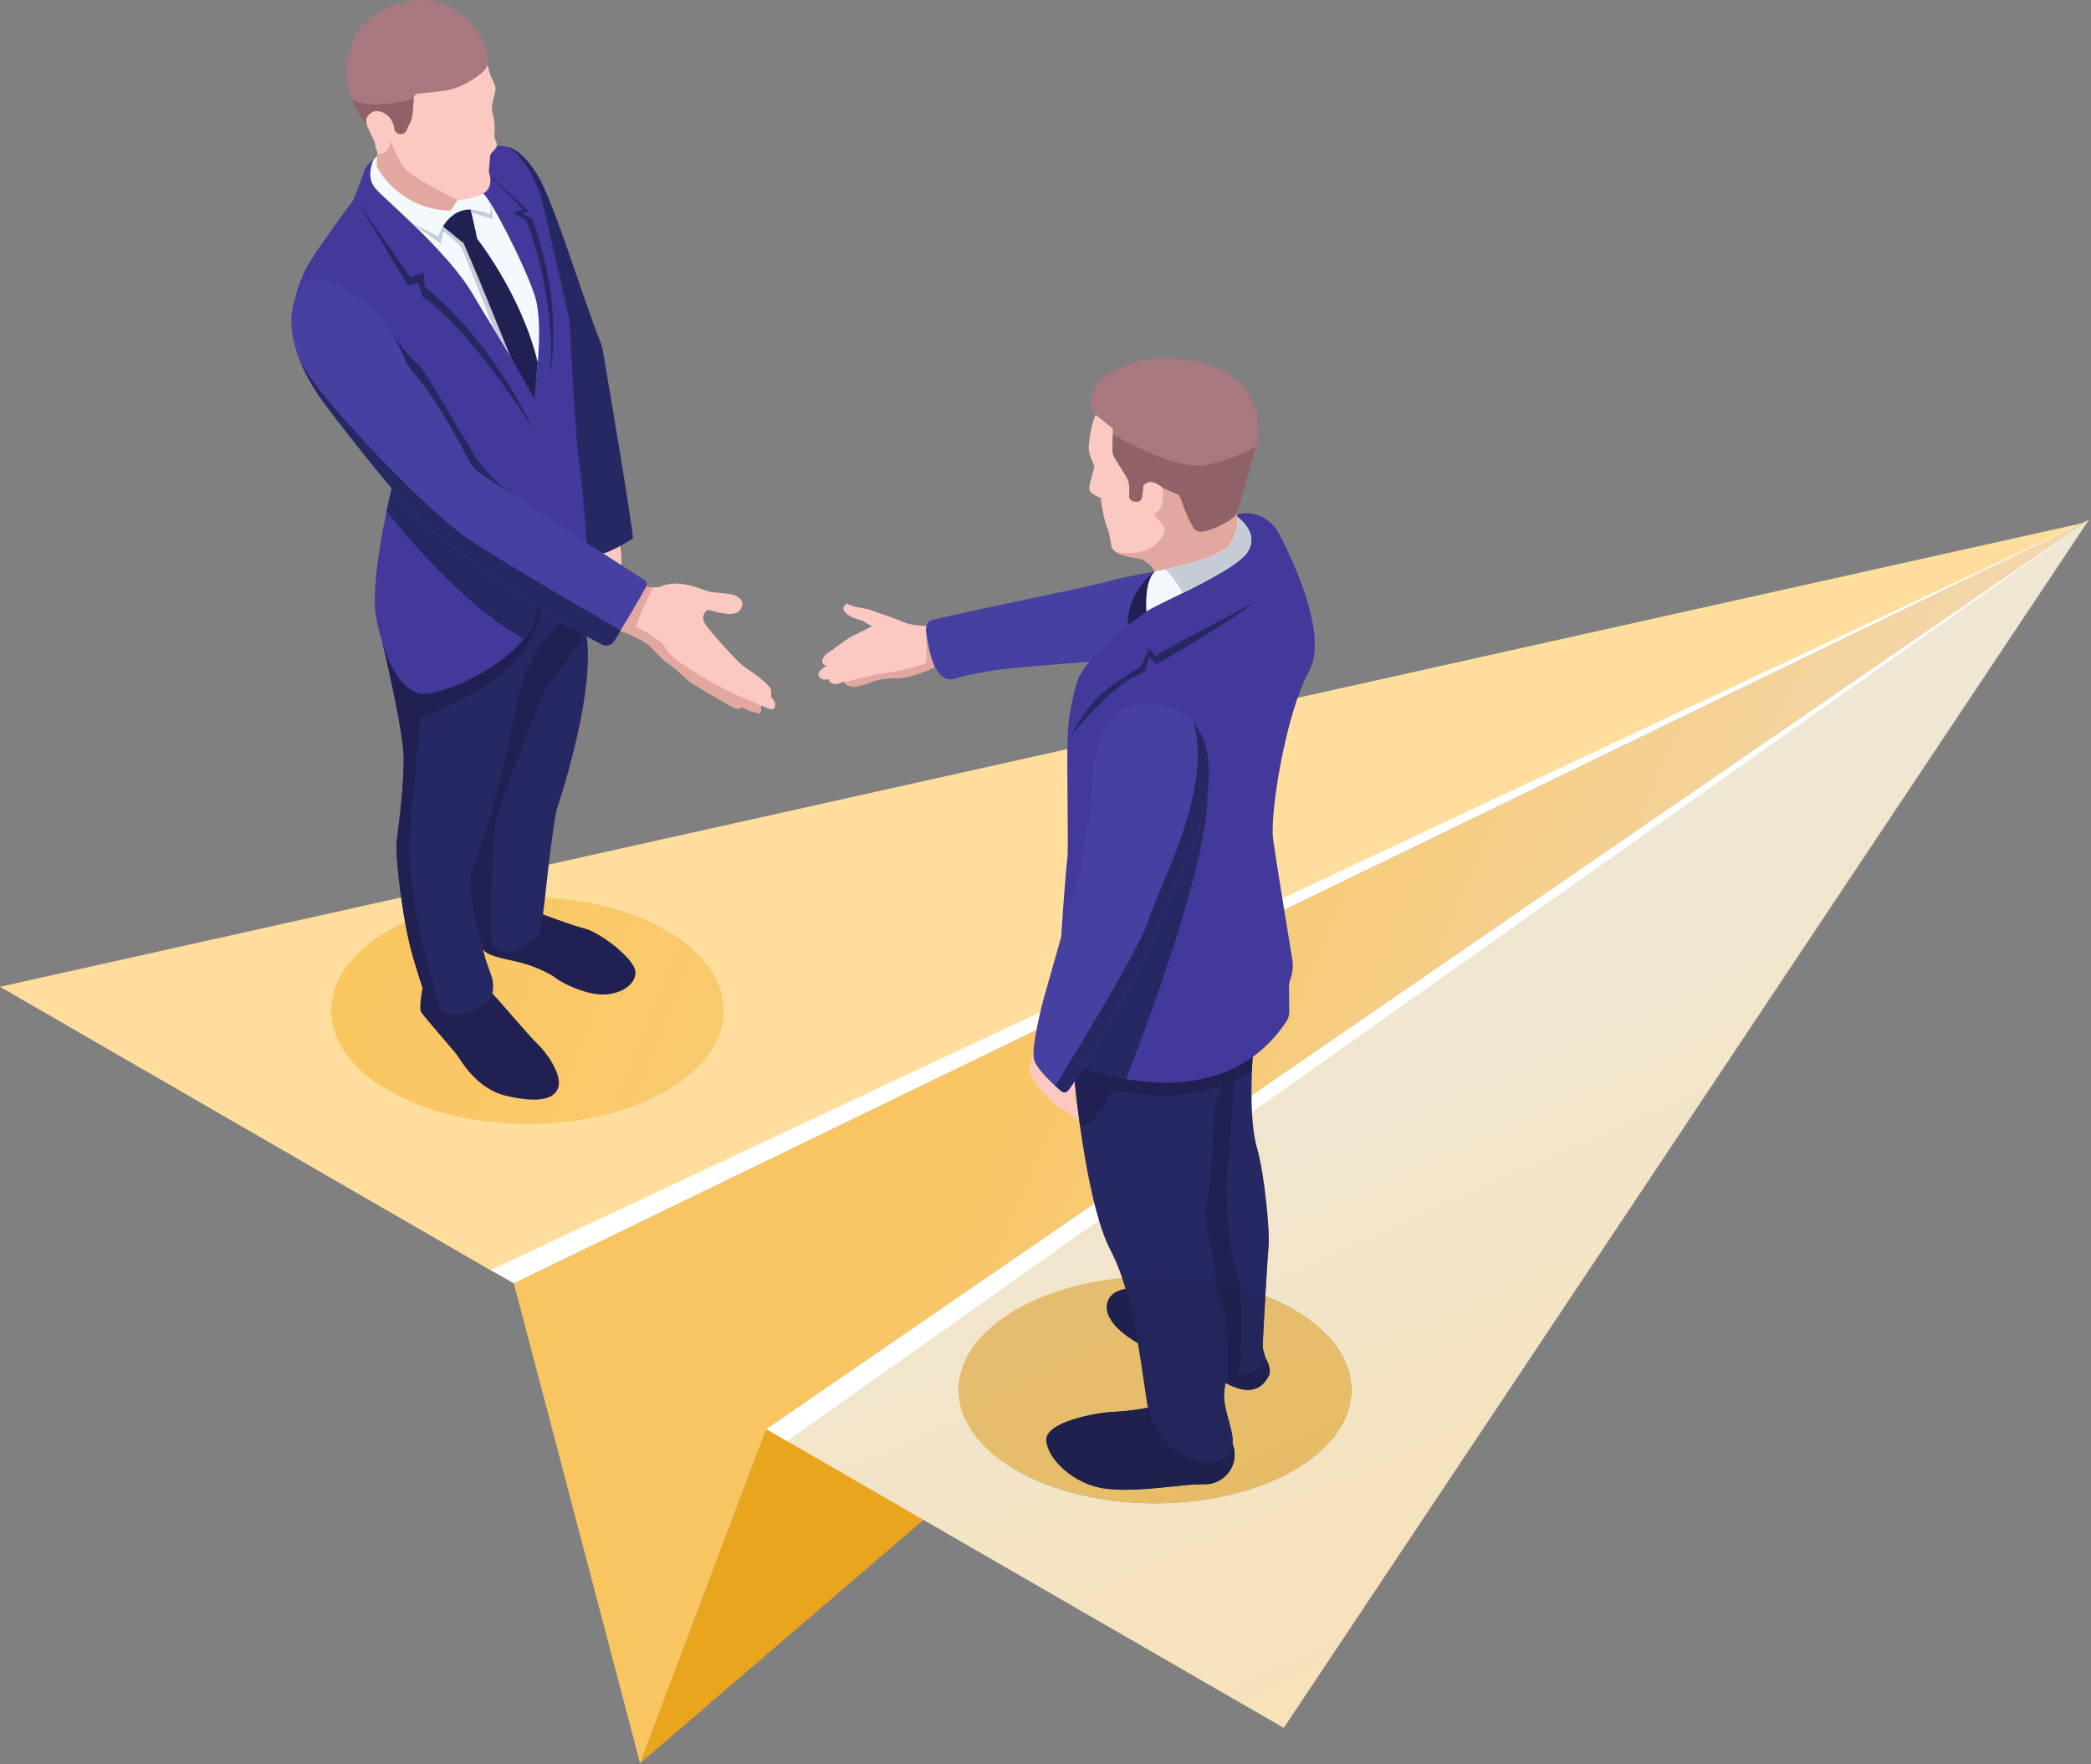 <svg width="697" height="588" viewBox="0 0 697 588" fill="none" xmlns="http://www.w3.org/2000/svg">
<rect x="0" y="0" width="697" height="588" fill="#808080" stroke="none"/>
<path d="M695.328 174.097L164.9 424.195L0 328.919L695.328 174.097Z" fill="#FFDE9D"/>
<path d="M213.354 587.717L696.322 173.234L255.431 476.372L213.354 587.717Z" fill="#E9A51E"/>
<path d="M427.921 575.956L307.842 506.63L255.433 476.371L364.8 401.177C366.339 407.333 368.151 412.893 370.262 416.892C371.708 419.636 372.976 422.736 374.09 426.036C361.143 427.297 348.718 430.81 338.726 436.578C313.165 451.336 313.168 475.262 338.728 490.02C351.51 497.4 368.259 501.089 385.013 501.089C401.762 501.089 418.515 497.4 431.295 490.022C456.855 475.265 456.855 451.338 431.292 436.58C428.319 434.863 425.131 433.346 421.777 432.027C422.229 424.309 422.725 416.528 422.891 414.796C423.238 411.22 421.694 391.793 418.882 382.173C417.597 377.776 417.211 371.099 417.169 365.168L696.324 173.234L553.87 386.976L546.646 397.815L544.636 400.832L523.658 432.308L516.434 443.147L493.036 478.257L487.419 486.683L480.134 497.613L476.773 502.657L460.51 527.058L458.402 530.221L451.119 541.149L444.25 551.458L427.921 575.956Z" fill="url(#paint0_linear_165_5390)"/>
<path d="M255.43 476.372L696.321 173.234L171.275 427.783L213.352 587.717L255.43 476.372Z" fill="url(#paint1_linear_165_5390)"/>
<path d="M163.603 423.352L696.325 173.234L171.279 427.783L163.603 423.352Z" fill="white"/>
<path d="M255.436 476.371L696.327 173.234L262.332 480.351L255.436 476.371Z" fill="white"/>
<path d="M344.835 350.107C344.835 350.107 342.983 355.663 343.152 356.994C343.321 358.328 347.139 363.583 347.403 363.744C347.667 363.903 350.903 368.029 354.529 370.01C358.162 371.992 358.44 372.976 358.777 373.02C359.114 373.062 359.654 372.712 359.654 372.712C359.654 372.712 360.189 368.916 358.594 367.074C357.001 365.234 359.383 362.501 359.383 362.501L355.269 351.766L344.835 350.107Z" fill="#FBC9C2"/>
<path d="M384.29 468.859C384.29 468.859 377.85 470.359 371.633 470.572C365.413 470.784 348.449 473.992 348.779 480.07C349.107 486.172 357.794 494.933 368.809 496.252C375.126 497.007 382.504 496.338 389.002 495.668C393.835 495.17 398.181 494.671 401.247 494.762C408.434 494.967 413.503 487.917 410.835 481.133C408.18 474.38 384.29 468.859 384.29 468.859Z" fill="#202152"/>
<path d="M421.854 452.658C421.854 452.658 424.128 456.349 422.921 458.597C421.712 460.849 418.5 466.443 408.535 460.976C398.599 455.523 379.302 447.679 379.302 447.679C379.302 447.679 368.233 441.877 368.961 435.088C369.687 428.333 379.967 429.398 379.967 429.398L421.854 452.658Z" fill="#202152"/>
<path d="M310.942 208.705C310.942 208.705 304.371 208.791 301.473 207.482C298.576 206.172 290.162 203.412 289.639 203.133C289.119 202.857 284.482 202.552 282.357 201.189C282.357 201.189 279.987 202.346 281.861 204.264C283.735 206.184 287.277 206.81 287.277 206.81L290.609 208.754C290.609 208.754 283.859 212.218 283.249 212.477C282.64 212.736 276.987 217.036 276.416 217.302C275.842 217.566 273.323 219.533 274.3 221.272C274.3 221.272 274.398 221.668 275.658 221.937C275.658 221.937 272.045 223.578 272.937 225.357C273.829 227.135 276.12 226.366 276.12 226.366C276.12 226.366 276.99 229.554 281.348 227.084C281.348 227.084 281.859 231.039 291.533 226.906C291.533 226.906 295.441 225.877 298.302 226.075C301.16 226.275 308.951 224.262 313.124 221.323C317.289 218.394 310.942 208.705 310.942 208.705Z" fill="#FBC9C2"/>
<path d="M298.304 226.075C301.162 226.275 308.953 224.262 313.125 221.323C315.93 219.35 313.966 214.312 312.385 211.234C310.413 210.276 308.676 209.495 308.676 209.495C308.676 209.495 308.972 219.081 308.755 220.52C308.54 221.961 299.879 223.671 294.329 224.485C288.771 225.298 281.481 227.45 281.479 227.45C281.909 228.327 283.763 230.226 291.534 226.906C291.534 226.906 295.443 225.877 298.304 226.075Z" fill="#E2A79F"/>
<path d="M387.081 190.081C387.081 190.081 373.401 192.475 368.744 193.96C364.227 195.399 325.02 203.158 310.661 206.671C309.754 206.893 309.051 207.631 308.836 208.567C308.66 209.317 308.55 210.211 308.735 210.956C309.139 212.576 310.514 228.814 318.48 226.161C320.872 225.362 327.901 223.896 333.519 223.154C339.131 222.413 363.101 220.571 363.101 220.571L403.642 197.368L387.081 190.081Z" fill="#4641A1"/>
<path d="M357.729 355.256C357.729 355.256 361.349 400.002 370.263 416.892C379.28 433.978 381.271 465.028 383.096 470.935C384.928 476.867 390.755 485.388 400.155 487.218C409.558 489.047 411.232 482.867 410.846 479.146C410.462 475.435 407.975 469.421 408.027 465.387C408.078 461.364 409.087 459.485 409.273 457.636C409.273 457.636 420.026 460.763 421.856 452.657C421.856 452.657 421.033 450.29 420.916 449.081C420.801 447.871 422.545 418.38 422.892 414.796C423.239 411.22 421.695 391.793 418.883 382.173C416.091 372.613 417.542 352.273 417.542 352.273L386.419 347.732L357.729 355.256Z" fill="#262864"/>
<path d="M408.239 355.443C408.239 355.443 407.961 362.432 404.858 368.281C404.858 368.281 404.421 391.985 401.68 403.926C401.68 403.926 405.191 427.869 407.551 435.394C409.925 442.957 409.27 457.637 409.27 457.637C409.27 457.637 410.492 458.084 412.258 458.152C414.022 458.223 414.792 429.11 412.185 423.939C409.586 418.784 408.02 395.896 409.195 388.909C410.365 381.959 410.446 361.98 411.875 358.457C413.301 354.944 410.292 353.044 410.292 353.044L408.239 355.443Z" fill="#202152"/>
<path d="M385.002 190.452C385.002 190.452 375.648 196.938 375.912 208.391L382.794 207.035C382.794 207.035 380.983 194.331 385.002 190.452Z" fill="#202152"/>
<path d="M385.317 365.004C405.97 365.796 417.305 356.952 417.305 356.952C417.412 354.121 417.542 352.274 417.542 352.274L386.419 347.733L357.729 355.257C357.729 355.257 358.447 364.115 360.03 375.438C365.101 376.012 370.293 363.898 370.293 363.898L384.479 364.897C384.479 364.897 364.632 364.213 385.317 365.004Z" fill="#202152"/>
<path d="M361.718 355.96C361.718 355.96 406.363 374.253 428.816 340.459C429.456 339.494 429.774 338.31 429.759 337.113L429.671 329.151C429.659 328.14 429.83 327.138 430.174 326.202C430.919 324.184 431.127 321.988 430.773 319.838C429.297 310.895 425.286 286.482 424.367 279.683C423.244 271.382 428.467 238.131 436.345 223.747C444.128 209.534 425.745 176.84 425.745 176.84C425.745 176.84 421.206 169.161 411.913 171.609C411.913 171.609 420.586 177.897 415.626 184.291C410.64 190.721 396.08 195.677 396.08 195.677C396.08 195.677 369.073 209.035 359.641 225.626C359.641 225.626 356.358 234.257 355.911 245.208C355.459 256.255 356.284 282.691 355.762 286.343C355.239 290.007 353.441 314.989 353.573 316.154C353.702 317.322 361.718 355.96 361.718 355.96Z" fill="#42399B"/>
<path d="M375.31 359.749C375.31 359.749 403.25 289.646 402.512 263.838C401.787 238.537 362.587 314.237 362.587 314.237L361.71 355.96C361.71 355.96 370.17 359.097 375.31 359.749Z" fill="#262864"/>
<path d="M362.351 276.263C363.416 270.466 364.078 264.632 364.24 258.793C364.525 248.621 367.709 231.743 386.336 234.953C412.593 239.477 400.596 275.679 397.593 281.965C394.576 288.285 382.576 316.697 381.944 318.306C381.348 319.821 362.671 355.036 356.09 363.435C355.489 364.202 354.451 364.31 353.735 363.702C351.155 361.513 345.355 356.287 344.635 353.006C343.706 348.78 347.71 333.497 347.71 333.497C347.71 333.497 358.521 295.125 359.41 293.337C360.077 291.996 360.626 285.649 362.351 276.263Z" fill="#4641A1"/>
<path d="M385.449 191.29C385.449 191.29 383.431 186.497 378.572 185.923C373.713 185.349 370.972 183.959 370.513 182.158C370.053 180.358 370.066 178.188 368.93 175.494C367.796 172.807 366.907 166.225 366.926 166.066C366.946 165.908 363.257 164.733 363.103 163.103C362.947 161.474 364.965 155.699 364.762 155.244C364.559 154.792 362.624 151.191 362.937 148.421C363.25 145.656 363.675 141.644 365.216 138.266C366.753 134.897 377.49 114.369 404.277 125.574C431.237 136.849 410.091 159.238 412.461 173.991C412.461 173.991 414.803 177.123 410.279 182.297C405.735 187.496 392.897 188.427 385.449 191.29Z" fill="#FBC9C2"/>
<path d="M410.282 182.297C414.806 177.123 412.463 173.991 412.463 173.991C412.136 171.944 412.27 169.743 412.659 167.449L402.005 169.284C402.005 169.284 386.578 155.083 387.555 162.566C388.537 170.095 384.701 171.321 384.701 171.321L387.843 175.455C388.649 176.517 388.136 177.739 387.442 178.88C382.828 186.458 371.998 183.978 371.974 183.981C373.315 184.882 375.528 185.564 378.575 185.923C383.434 186.497 385.451 191.29 385.451 191.29C392.9 188.427 405.738 187.496 410.282 182.297Z" fill="#E2A79F"/>
<path d="M364.172 130.379C364.172 130.379 362.193 135.881 365.211 138.265C368.232 140.654 370.966 142.902 370.966 142.902L370.832 149.903C370.812 150.915 371.088 151.907 371.621 152.759L375.361 158.727C376.082 159.878 376.458 161.222 376.443 162.592L376.411 165.443C376.402 166.281 377.008 166.992 377.824 167.097L378.828 167.227C379.714 167.341 380.523 166.701 380.635 165.797L381.126 161.842C381.126 161.842 383.193 158.693 387.547 162.565L391.48 164.258C392.577 164.73 393.432 165.646 393.825 166.797C394.875 169.86 397.133 175.904 398.884 176.93C401.256 178.318 410.623 173.7 411.908 171.609C413.188 169.52 416.62 155.461 418.706 148.753C420.783 142.086 420.016 125.432 400.037 120.786C380.091 116.147 367.038 124.394 364.172 130.379Z" fill="#A7797E"/>
<path d="M411.906 171.609C413.186 169.52 416.618 155.461 418.705 148.753C418.705 148.753 410.858 153.763 400.786 155.112C390.691 156.465 370.928 144.773 370.928 144.773L370.83 149.903C370.811 150.915 371.087 151.907 371.619 152.759L375.359 158.727C376.08 159.878 376.456 161.222 376.442 162.592L376.407 165.443C376.4 166.281 377.006 166.992 377.822 167.097L378.826 167.227C379.713 167.341 380.521 166.701 380.634 165.797L381.125 161.842C381.125 161.842 383.191 158.693 387.545 162.565L393.234 165.013C393.234 165.013 396.515 175.545 398.883 176.93C401.255 178.318 410.621 173.7 411.906 171.609Z" fill="#8E6267"/>
<path d="M412.292 172.284C412.292 172.284 419.945 177.177 415.934 183.861C411.901 190.584 383.567 202.166 382.143 203.923C382.143 203.923 381.217 193.809 385.009 190.452C385.009 190.452 406.626 186.632 410.083 181.218C413.523 175.826 412.292 172.284 412.292 172.284Z" fill="#F4F9FD"/>
<path d="M412.295 172.284C412.295 172.284 413.526 175.826 410.087 181.218C407.47 185.314 394.469 188.495 388.286 189.805C388.286 189.805 390.55 191.131 394.249 197.666C402.98 193.349 413.585 187.784 415.938 183.861C419.949 177.177 412.295 172.284 412.295 172.284Z" fill="#C5CCD6"/>
<path d="M397.782 240.855C404.63 262.907 385.734 296.625 382.931 306.461C380.107 316.377 351.725 361.916 351.72 361.926C352.482 362.624 353.186 363.235 353.736 363.702C354.451 364.31 355.49 364.202 356.091 363.435C362.672 355.036 381.348 319.821 381.945 318.306C382.577 316.697 394.577 288.285 397.594 281.965C400.003 276.923 408.214 252.537 397.782 240.855Z" fill="#262864"/>
<path d="M417.072 201.282C417.072 201.282 404.422 208.206 398.263 211.325C392.088 214.455 385.34 218.632 385.34 218.632L383.041 216.28L380.12 222.36C380.12 222.36 370.414 227.933 365.838 232.628C361.24 237.34 357.737 243.526 357.229 244.94C357.229 244.94 369.478 229.557 379.008 225.069L381.573 223.836L383.1 219.011L385.374 221.481C385.374 221.481 413.173 205.462 417.072 201.282Z" fill="#262864"/>
<path d="M175.853 374.64C159.099 374.64 142.35 370.951 129.569 363.571C104.006 348.813 104.006 324.886 129.566 310.128C142.346 302.751 159.099 299.059 175.848 299.059C192.602 299.059 209.351 302.748 222.133 310.128C247.696 324.886 247.696 348.813 222.135 363.571C209.356 370.948 192.602 374.64 175.853 374.64Z" fill="url(#paint2_linear_165_5390)"/>
<path d="M385.011 501.089C368.257 501.089 351.508 497.4 338.726 490.02C313.166 475.262 313.163 451.336 338.724 436.578C348.716 430.81 361.141 427.297 374.088 426.036C374.482 427.206 374.858 428.401 375.214 429.613C372.415 430.123 369.347 431.506 368.961 435.087C368.24 441.818 379.106 447.576 379.299 447.676C380.919 456.893 381.862 465.116 382.675 469.201C380.374 469.655 375.95 470.425 371.633 470.571C365.413 470.784 348.449 473.992 348.779 480.07C349.107 486.172 357.794 494.933 368.809 496.252C370.798 496.489 372.891 496.587 375.029 496.587C379.683 496.587 384.549 496.127 389.003 495.668C393.456 495.209 397.497 494.749 400.502 494.749C400.758 494.749 401.007 494.754 401.247 494.762C401.352 494.764 401.454 494.766 401.557 494.766C408.573 494.766 413.457 487.828 410.84 481.145C410.916 480.443 410.909 479.762 410.843 479.146C410.459 475.435 407.972 469.421 408.023 465.387C408.048 463.528 408.275 462.126 408.534 460.973C408.534 460.973 408.534 460.973 408.534 460.975C411.62 462.668 414.055 463.299 415.988 463.299C420.297 463.299 422.088 460.152 422.921 458.596C424.127 456.348 421.853 452.657 421.853 452.657C421.853 452.657 421.03 450.29 420.913 449.081C420.854 448.455 421.291 440.279 421.775 432.026C425.129 433.346 428.317 434.863 431.29 436.58C456.853 451.338 456.853 475.264 431.293 490.022C418.514 497.4 401.76 501.089 385.011 501.089Z" fill="url(#paint3_linear_165_5390)"/>
<path d="M375.029 496.587C372.891 496.587 370.798 496.489 368.809 496.252C357.794 494.933 349.107 486.173 348.779 480.07C348.449 473.992 365.413 470.784 371.633 470.572C375.95 470.425 380.374 469.656 382.675 469.201C382.817 469.91 382.956 470.494 383.093 470.936C384.925 476.867 390.752 485.388 400.152 487.218C401.32 487.445 402.37 487.548 403.311 487.548C408.688 487.548 410.52 484.164 410.84 481.145C413.457 487.829 408.573 494.767 401.557 494.767C401.454 494.767 401.352 494.764 401.247 494.762C401.007 494.755 400.758 494.75 400.502 494.75C397.497 494.75 393.456 495.209 389.002 495.668C384.549 496.128 379.683 496.587 375.029 496.587Z" fill="#1E204E"/>
<path d="M415.988 463.3C414.056 463.3 411.62 462.67 408.535 460.977C408.535 460.974 408.535 460.974 408.535 460.974C408.833 459.635 409.17 458.631 409.27 457.637C409.27 457.637 410.43 458.062 412.123 458.148C412.634 458.196 413.188 458.231 413.765 458.231C416.946 458.231 420.82 457.234 421.854 452.658C421.854 452.658 424.128 456.35 422.921 458.597C422.088 460.153 420.297 463.3 415.988 463.3ZM379.3 447.677C379.107 447.577 368.24 441.819 368.961 435.088C369.347 431.507 372.415 430.124 375.215 429.614C376.95 435.494 378.264 441.79 379.3 447.677Z" fill="#1E204E"/>
<path d="M403.315 487.548C402.375 487.548 401.324 487.445 400.157 487.218C390.756 485.388 384.93 476.867 383.097 470.936C382.961 470.494 382.821 469.91 382.68 469.201C381.866 465.117 380.923 456.894 379.304 447.676C378.268 441.789 376.953 435.493 375.219 429.613C374.862 428.401 374.486 427.207 374.093 426.037C377.703 425.687 381.358 425.511 385.01 425.511C391.992 425.511 398.974 426.151 405.668 427.434C406.32 430.681 406.973 433.536 407.554 435.393C409.929 442.956 409.274 457.636 409.274 457.636C409.174 458.63 408.837 459.635 408.539 460.973C408.28 462.126 408.052 463.529 408.028 465.388C407.977 469.421 410.464 475.436 410.847 479.147C410.913 479.762 410.92 480.444 410.845 481.145C410.525 484.164 408.692 487.548 403.315 487.548ZM413.769 458.23C413.192 458.23 412.638 458.196 412.127 458.147C412.171 458.149 412.215 458.152 412.262 458.152C412.264 458.152 412.266 458.152 412.266 458.152C413.688 458.154 414.46 439.238 413.336 429.222C416.241 430.026 419.065 430.962 421.779 432.027C421.296 440.279 420.858 448.456 420.917 449.081C421.034 450.29 421.858 452.657 421.858 452.657C420.824 457.233 416.95 458.23 413.769 458.23Z" fill="#23255B"/>
<path d="M412.264 458.152C412.264 458.152 412.262 458.152 412.259 458.152C412.213 458.152 412.169 458.15 412.125 458.147C410.432 458.062 409.271 457.637 409.271 457.637C409.271 457.637 409.926 442.957 407.551 435.394C406.97 433.537 406.318 430.681 405.666 427.435C408.272 427.933 410.832 428.529 413.334 429.223C414.458 439.239 413.686 458.155 412.264 458.152Z" fill="#1E204E"/>
<path d="M214.183 195.436C214.183 195.436 218.895 196.237 220.622 195.358C222.347 194.479 226.854 193.885 232.073 195.749C237.298 197.615 236.863 197.329 238.925 197.532C240.987 197.735 244.339 197.948 245.426 198.636C246.515 199.325 248.587 200.64 246.667 203.376C244.747 206.117 237.569 203.54 236.402 203.325C235.234 203.107 233.954 205.176 234.535 207.038C235.117 208.902 245.939 220.738 247.634 221.915C249.335 223.093 256.646 227.984 256.964 229.914C257.279 231.846 256.871 232.12 256.871 232.12C256.871 232.12 259.004 234.05 258.251 235.838C257.497 237.629 254.177 234.885 253.563 235.298C253.563 235.298 254.103 237.287 253.292 237.653C252.481 238.017 247.737 236.175 247.165 235.603C247.165 235.603 246.616 237.133 243.904 235.55C241.197 233.971 230.819 228.072 229.603 226.958C228.386 225.846 224.302 222.064 222.618 221.056C220.938 220.047 218.038 216.607 216.592 215.253C215.145 213.903 208.703 210.641 206.243 210.167C203.783 209.693 214.183 195.436 214.183 195.436Z" fill="#FBC9C2"/>
<path d="M222.452 216.824C220.07 212.471 212.072 209.097 212.072 209.097C212.612 205.552 217.71 195.766 217.71 195.766C215.947 195.734 214.183 195.436 214.183 195.436C214.183 195.436 203.783 209.693 206.243 210.167C208.703 210.641 215.145 213.903 216.592 215.253C218.038 216.607 220.938 220.047 222.618 221.056C224.302 222.064 228.386 225.846 229.603 226.958C230.819 228.072 241.2 233.971 243.904 235.55C246.616 237.133 247.165 235.603 247.165 235.603C247.737 236.175 252.481 238.017 253.292 237.653C254.103 237.287 253.563 235.298 253.563 235.298C253.563 235.298 250.229 233.405 246.796 232.198C243.366 230.994 224.844 221.192 222.452 216.824Z" fill="#E2A79F"/>
<path d="M206.418 179.74C206.418 179.74 207.437 185.058 207.066 189.387C206.697 193.73 197.992 188.053 198.32 187.303C198.645 186.553 202.451 180.013 202.451 180.013L206.418 179.74Z" fill="#FBC9C2"/>
<path d="M168.451 48.887C168.451 48.887 173.276 48.667 179.151 58.312C184.809 67.6 194.759 100.837 199.975 113.584C200.437 114.715 200.779 115.888 200.987 117.097C202.682 127.043 210.626 173.833 210.99 179.456C210.99 179.456 204.932 183.487 201.04 184.481L192.487 181.645L184.064 96.83L170.42 52.044L168.451 48.887Z" fill="#262864"/>
<path d="M141.098 327.964C141.098 327.964 139.464 335.811 140.358 337.331C141.252 338.853 151.454 350.381 152.533 351.93C153.616 353.481 158.871 362.918 168.537 365.222C178.219 367.528 184.8 366.93 186.112 362.383C187.419 357.852 181.739 350.322 179.11 347.892C176.484 345.463 165.437 332.32 163.419 330.412C161.401 328.509 158.48 328.211 158.48 328.211L145.874 330.403L141.098 327.964Z" fill="#202152"/>
<path d="M180.211 304.488C180.211 304.488 189.856 308.225 194.898 309.496C199.945 310.769 211.969 319.751 211.837 324.266C211.706 328.79 205.784 331.912 199.769 331.465C193.755 331.021 186.611 327.18 185.446 326.162C184.283 325.14 180.16 322.883 175.235 321.349C170.314 319.817 162.385 319.065 161.075 316.439C159.771 313.82 159.578 308.404 159.578 308.404L180.211 304.488Z" fill="#202152"/>
<path d="M158.431 302.855C158.504 302.394 158.837 301.617 158.895 301.292C159.333 298.903 158.92 289.207 158.92 289.207L156.794 292.111C156.794 292.111 158.289 301.824 161.194 317.01C161.929 320.862 163.947 324.837 164.245 327.019C165.127 333.522 161.267 334.79 161.267 334.79C153.43 340.692 146.732 337.128 144.323 335.232C141.919 333.336 141.103 330.29 137.764 319.343C134.449 308.474 131.566 285.51 132.282 280.05C132.912 275.235 134.664 261.787 134.578 252.54C134.49 243.352 127.425 213.988 127.425 213.988L156.648 208.313L176.597 197.981L191.822 200.278C191.822 200.278 193.749 193.848 195.757 213.868C197.795 234.172 185.492 270.103 185.492 270.103C182.248 287.895 181.419 308.354 179.575 311.127C177.731 313.905 170.453 320.45 163.72 315.361C162.482 314.425 161.072 313.448 160.332 312.444L158.431 302.855Z" fill="#262864"/>
<path d="M156.789 292.111C156.789 292.111 166.402 265.95 170.958 240.592C175.434 215.676 183.195 212.17 186.42 207.697C186.42 207.697 191.277 209.925 193.849 210.362C194.162 210.416 194.443 210.443 194.675 210.436C196.817 210.367 183.931 226.41 181.615 230.527C179.294 234.655 165.968 269.961 165.042 274.835C164.111 279.723 163.165 313.78 164.245 315.735C165.327 317.689 160.559 314.262 160.559 314.262C160.559 314.262 157.617 306.73 156.789 292.111Z" fill="#202152"/>
<path d="M181.739 198.758L176.597 197.981L156.648 208.312L127.425 213.987C127.425 213.987 134.49 243.352 134.578 252.54C134.664 261.786 132.914 275.235 132.282 280.05C131.571 285.461 134.449 308.474 137.764 319.342C139.21 324.087 140.185 327.346 141.02 329.674C142.337 335.857 147.01 336.849 147.01 336.849C147.01 336.849 135.553 301.36 136.557 280.602C137.549 260.137 140.485 243.102 139.957 239.145C139.957 239.145 173.238 228.911 179.475 207.433C180.447 204.081 181.185 201.213 181.739 198.758Z" fill="#202152"/>
<path d="M124.084 53.45C124.084 53.45 121.717 55.441 121.206 57.469C120.695 59.502 117.771 66.713 117.771 66.713C117.771 66.713 103.856 85.18 101.35 90.838C98.836 96.517 98.025 100.761 98.025 100.761L134.872 146.136C134.872 146.136 121.973 190.62 125.571 206.846C129.214 223.261 133.953 229.371 139.753 231.144C145.56 232.92 176.556 220.165 178.696 203.917C180.814 187.855 179.952 185.815 179.952 185.815C179.952 185.815 194.426 189.677 195.33 185.986C196.234 182.304 193.508 155.789 192.763 151.995C192.02 148.213 189.792 106.38 189.792 106.38C189.792 106.38 180.973 67.788 180.47 65.89C179.967 63.989 174.489 49.49 167.444 48.675C160.401 47.861 151.621 59.064 151.621 59.064L124.084 53.45Z" fill="#42399B"/>
<path d="M125.734 52.056C125.734 52.056 124.278 53.031 123.97 54.638C123.66 56.243 122.455 59.419 125.077 62.737C127.705 66.062 148.925 83.377 157.517 97.938C166.199 112.656 176.943 129.063 177.847 132.464C177.847 132.464 181.761 109.17 178.223 98.448C174.71 87.811 163.46 66.137 161.083 64.525C158.709 62.915 144.11 61.537 144.11 61.537L125.734 52.056Z" fill="#F4F9FD"/>
<path d="M147.666 75.477C147.666 75.477 146.515 77.375 146.176 78.841C146.176 78.841 140.012 75.694 137.435 74.534L146.896 81.11C146.896 81.11 147.456 77.668 147.927 77.153C147.927 77.153 153.326 81.281 154.088 83.114C154.853 84.951 164.83 110.025 164.83 110.025L170.073 118.588L171.424 116.514L162.844 93.152L157.946 85.623L154.609 77.551L147.666 75.477Z" fill="#C5CCD6"/>
<path d="M147.662 75.476C147.662 75.476 150.801 69.613 156.877 69.838C156.877 69.838 158.624 77.076 159.115 80.015C159.115 80.015 155.194 81.703 153.613 80.333C152.035 78.965 147.662 75.476 147.662 75.476Z" fill="#202152"/>
<path d="M158.193 78.453C158.193 78.453 173.813 97.713 179.266 120.963L178.127 132.955L169.909 118.307C169.909 118.307 156.449 84.675 153.319 78.514C150.204 72.382 158.193 78.453 158.193 78.453Z" fill="#202152"/>
<path d="M132.3 155.708C131.254 159.822 130.023 164.935 128.868 170.422C128.877 170.434 151.995 200.61 174.563 212.9C176.762 210.091 178.274 207.071 178.689 203.918C179.808 195.428 180.097 190.865 180.119 188.441L153.871 168.541L132.3 155.708Z" fill="#262864"/>
<path d="M130.746 111.376C130.746 111.376 137.427 120.493 139.21 121.321C140.991 122.147 155.446 147.493 158.373 152.269C161.312 157.062 169.1 163.773 169.1 163.773L161.739 164.488L132.927 125.85L130.746 111.376Z" fill="#262864"/>
<path d="M134.825 119.416C131.928 112.118 127.384 105.708 121.538 100.82C114.891 95.257 106.174 89.831 101.557 94.712C93.442 103.292 96.893 119.447 108.175 134.569C119.579 149.857 137.552 171.624 141.795 175.286C145.87 178.799 180.731 205.024 200.717 214.825C202.205 215.556 203.942 214.999 204.828 213.535C207.586 208.984 213.298 199.496 215.343 195.594C215.758 194.8 215.509 193.789 214.771 193.315C207.467 188.625 170.986 165.167 160.186 157.88C158.534 156.766 157.183 155.229 156.25 153.412C153.091 147.251 144.976 132.09 137.833 124.348C136.557 122.97 135.583 121.331 134.881 119.56L134.825 119.416Z" fill="#4641A1"/>
<path d="M161.653 56.903L174.415 69.801L171.12 70.945L175.324 73.39C175.324 73.39 185.533 97.505 183.307 124.819C183.307 124.819 188.377 103.341 177.396 72.892L174 71.169L176.291 70.441L161.653 56.903Z" fill="#262864"/>
<path d="M125.477 49.869C125.709 50.368 125.836 50.913 125.789 51.467C125.694 52.61 125.56 54.54 125.665 55.366C125.819 56.575 133.817 70.048 150.17 70.168C150.17 70.168 152.129 67.246 152.52 66.674C152.52 66.674 159.136 66.367 161.889 63.953C164.64 61.544 162.947 57.328 162.947 57.328L163.345 52.278C163.394 51.667 163.663 51.098 164.105 50.681C164.689 50.128 165.453 49.312 165.595 48.719C165.737 48.115 165.348 47.065 165.033 46.354C164.816 45.868 164.725 45.343 164.786 44.81C164.933 43.535 165.06 40.818 164.159 37.432C163.897 36.458 163.89 35.429 164.137 34.449C164.545 32.84 165.121 30.462 165.187 29.615C165.292 28.291 163.047 24.77 162.947 23.383C162.847 21.998 160.917 17.302 160.917 17.302C160.917 17.302 148.763 -5.266 129.139 4.504C109.368 14.346 119.675 35.471 122.118 41.458C122.118 41.458 124.478 46.332 124.893 47.417C125.24 48.323 124.988 48.816 125.477 49.869Z" fill="#FBC9C2"/>
<path d="M162.648 19.677C162.819 21.277 162.213 22.848 161.009 23.913C158.634 26.017 153.895 29.466 147.641 30.297C143.236 30.881 140.832 31.103 139.525 31.174C138.643 31.223 137.942 31.936 137.893 32.828C137.806 34.467 137.642 36.961 137.407 38.642C137.314 39.314 137.117 39.964 136.826 40.582L135.433 43.538C135.086 44.27 134.332 44.718 133.538 44.657L133.215 44.632C132.328 44.564 131.617 43.882 131.498 42.988L131.481 42.861C131.173 40.547 129.817 38.481 127.748 37.504C126.702 37.013 125.515 36.793 124.333 37.279C120.949 38.669 122.351 41.955 122.351 41.955C122.351 41.955 118.245 37.025 116.393 30.46C114.551 23.928 114.978 12.114 123.522 5.936C132.023 -0.213 143.129 -2.705 152.605 3.959C160.435 9.463 162.264 16.103 162.648 19.677Z" fill="#A7797E"/>
<path d="M130.304 47.348C129.874 46.83 130.421 51.34 125.787 51.467C125.691 52.61 125.557 54.54 125.662 55.366C125.816 56.575 133.814 70.048 150.167 70.168C150.167 70.168 152.127 67.246 152.518 66.674C152.518 66.674 137.51 59.387 134.85 56.077C132.199 52.776 130.734 47.869 130.304 47.348Z" fill="#E2A79F"/>
<path d="M156.87 69.838C156.87 69.838 161.321 70.349 163.4 71.458C163.4 71.458 163.989 69.152 162.801 66.657C162.801 66.657 164.133 67.728 164.118 73.041C164.118 73.041 157.586 70.918 157.095 70.779L156.87 69.838Z" fill="#C5CCD6"/>
<path d="M206.601 209.952C206.601 209.952 168.744 188.192 155.916 179.517C143.169 170.896 107.304 134.31 99.963 120.227C101.846 124.929 104.624 129.801 108.181 134.569C119.585 149.857 137.558 171.624 141.801 175.286C145.876 178.799 180.737 205.024 200.725 214.825C202.211 215.556 203.948 214.999 204.834 213.535C205.369 212.654 206.017 211.581 206.728 210.404C206.649 210.125 206.601 209.952 206.601 209.952Z" fill="#262864"/>
<path d="M119.531 67.858L136.825 92.451L141.273 90.87L141.518 95.563C141.518 95.563 162.214 110.981 177.693 143.008C177.693 143.008 157.206 110.021 140.895 99.042L139.412 94.329L135.943 95.126L119.531 67.858Z" fill="#262864"/>
<path d="M117.971 33.639L117.431 33.478C119.457 38.476 122.344 41.955 122.344 41.955C122.344 41.955 120.942 38.669 124.325 37.279C125.508 36.793 126.695 37.013 127.741 37.504C129.81 38.481 131.166 40.547 131.474 42.861L131.491 42.988C131.61 43.882 132.321 44.564 133.208 44.632L133.531 44.657C134.324 44.718 135.079 44.27 135.426 43.538L136.819 40.582C137.109 39.964 137.307 39.314 137.4 38.642C137.635 36.961 137.798 34.467 137.886 32.828C137.886 32.828 126.348 36.561 117.971 33.639Z" fill="#8E6267"/>
<defs>
<linearGradient id="paint0_linear_165_5390" x1="650.619" y1="718.877" x2="471.902" y2="315.832" gradientUnits="userSpaceOnUse">
<stop stop-color="#FFDE9D"/>
<stop offset="1" stop-color="#EFE6D3"/>
</linearGradient>
<linearGradient id="paint1_linear_165_5390" x1="330.468" y1="327.458" x2="813.461" y2="533.354" gradientUnits="userSpaceOnUse">
<stop stop-color="#F8C561"/>
<stop offset="1" stop-color="#EDE9F6"/>
</linearGradient>
<linearGradient id="paint2_linear_165_5390" x1="-264.481" y1="18.148" x2="382.186" y2="279.638" gradientUnits="userSpaceOnUse">
<stop stop-color="#FFB522"/>
<stop offset="1" stop-color="#F7CE7D"/>
</linearGradient>
<linearGradient id="paint3_linear_165_5390" x1="650.617" y1="718.876" x2="471.9" y2="315.832" gradientUnits="userSpaceOnUse">
<stop stop-color="#F5B941"/>
<stop offset="1" stop-color="#E1BE77"/>
</linearGradient>
</defs>
</svg>
